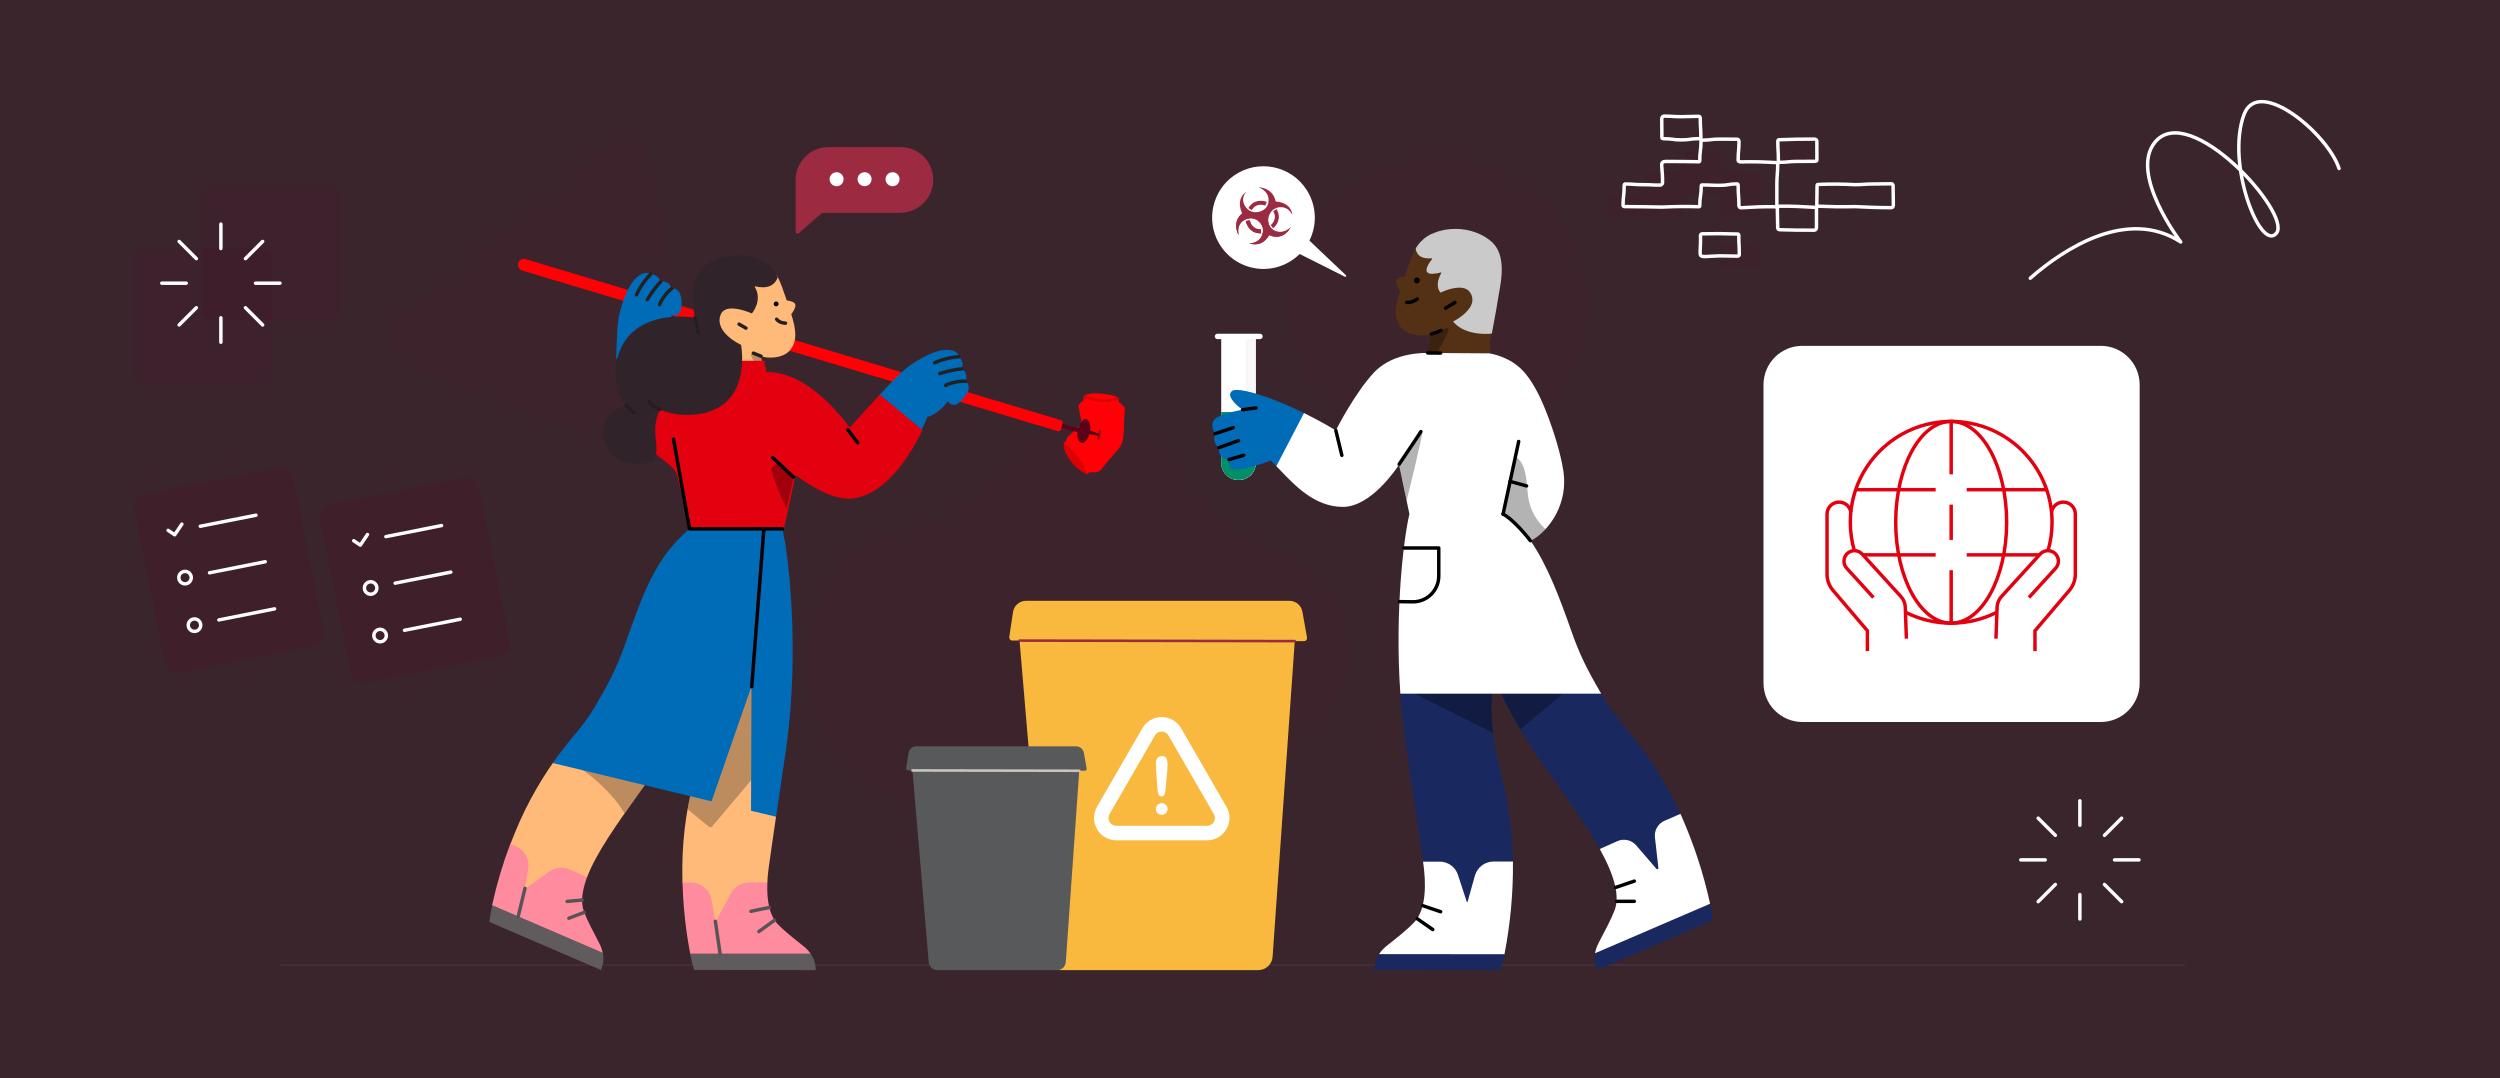 <?xml version="1.0" encoding="UTF-8"?>
<svg xmlns="http://www.w3.org/2000/svg" viewBox="0 0 2891.34 1247.24" height="1247.24" width="2891.34" >
  <rect x="0" y="0" width="2891.34" height="1247.24" fill="#333333" stroke="none"/>
  <defs>
    <style>
      .cls-1 {
        fill: #f9b83e;
      }

      .cls-2 {
        stroke: #000;
      }

      .cls-2, .cls-3, .cls-4, .cls-5, .cls-6, .cls-7, .cls-8, .cls-9, .cls-10, .cls-11, .cls-12 {
        fill: none;
      }

      .cls-2, .cls-3, .cls-4, .cls-6, .cls-7, .cls-10 {
        stroke-width: 4px;
      }

      .cls-2, .cls-3, .cls-5, .cls-6, .cls-7, .cls-9, .cls-10, .cls-11, .cls-12 {
        stroke-linecap: round;
        stroke-linejoin: round;
      }

      .cls-3 {
        stroke: #231f21;
      }

      .cls-13, .cls-14 {
        isolation: isolate;
        opacity: .3;
      }

      .cls-15 {
        fill: #58595b;
      }

      .cls-16 {
        fill: #ff8c9e;
      }

      .cls-17 {
        fill: #19285f;
      }

      .cls-18 {
        fill: #006bb7;
      }

      .cls-4 {
        stroke: #e3000f;
      }

      .cls-4, .cls-8 {
        stroke-miterlimit: 10;
      }

      .cls-19 {
        fill: #543015;
      }

      .cls-5 {
        stroke: #b6040f;
      }

      .cls-5, .cls-9, .cls-11, .cls-12 {
        stroke-width: 3px;
      }

      .cls-6 {
        stroke: #222020;
      }

      .cls-7 {
        stroke: #585355;
      }

      .cls-20 {
        fill: #fff;
      }

      .cls-8 {
        stroke: #f0f0f0;
      }

      .cls-8, .cls-21 {
        opacity: .1;
      }

      .cls-9 {
        stroke: #da0004;
      }

      .cls-22 {
        fill: #9c2b42;
      }

      .cls-23 {
        fill: #ffba79;
      }

      .cls-24 {
        fill: #5c011a;
      }

      .cls-10 {
        stroke: #fff;
      }

      .cls-25 {
        fill: #e3000f;
      }

      .cls-26 {
        fill: #9c2b42;
      }

      .cls-27 {
        opacity: .05;
      }

      .cls-28 {
        fill: #f7f7f7;
      }

      .cls-29 {
        fill: #3a000d;
      }

      .cls-30 {
        fill: #008f66;
      }

      .cls-11 {
        stroke: #9c2b42;
      }

      .cls-31, .cls-32, .cls-33, .cls-34 {
        fill: #4f051f;
      }

      .cls-35 {
        fill: #da0004;
      }

      .cls-36 {
        fill: #605b5d;
      }

      .cls-12 {
        stroke: #c9c4c2;
      }

      .cls-37 {
        fill: #ff0007;
      }

      .cls-14 {
        fill: #222020;
      }

      .cls-32 {
        opacity: .12;
      }

      .cls-33 {
        opacity: .2;
      }

      .cls-34 {
        opacity: .3;
      }

      .cls-38 {
        fill: #30242a;
      }

      .cls-39 {
        fill: #cacaca;
      }
    </style>
  </defs>
  <g id="Layer_10" data-name="Layer 10">
    <g class="cls-27">
      <path class="cls-31" d="M1664.58,528.36c95.21,0,172.42-77.19,172.42-172.4s-77.2-172.42-172.42-172.42-172.4,77.19-172.4,172.42,77.19,172.4,172.4,172.4Z"/>
      <path class="cls-31" d="M699.71,173.41l-234.41,193.11c-4.69,3.85-8.27,8.88-10.38,14.55-2.13,5.69-2.73,11.83-1.72,17.82,1,5.98,3.54,11.6,7.41,16.27,3.87,4.69,8.88,8.27,14.55,10.4l284.46,106.44c5.69,2.13,11.82,2.73,17.82,1.72,5.98-1,11.58-3.56,16.27-7.41,4.68-3.87,8.25-8.88,10.38-14.57,2.13-5.67,2.73-11.82,1.72-17.81l-50.03-299.56c-1-5.99-3.56-11.6-7.43-16.27-3.85-4.69-8.88-8.29-14.55-10.41-5.69-2.11-11.83-2.7-17.81-1.7-5.99,1-11.61,3.56-16.29,7.43h0Z"/>
      <path class="cls-31" d="M935.19,771.82c-2.68,96.41,73.68,146.51,147.35,168.26,73.68,21.76,103.82,71.16,164.94,90.42,61.1,19.28,126.4-14.23,140.65-62.79,14.23-48.56,36.83-77,84.55-97.95,47.73-20.93,83.72-55.26,86.23-108.83,2.53-53.59-16.74-100.46-81.2-122.24-64.46-21.77-82.87-57.76-115.54-104.65-32.66-46.89-164.92-58.6-205.11,4.19-40.17,62.79-82.87,72-117.21,77.02-34.33,5.05-101.31,36.85-104.67,156.57Z"/>
    </g>
  </g>
  <g id="background">
    <rect class="cls-34" width="2892" height="1248"/>
    <path class="cls-20" d="M2084.54,399.97h345.06c24.75,0,44.99,20.09,44.99,44.99v345.06c0,24.75-20.09,44.99-44.99,44.99h-345.06c-24.75,0-44.99-20.09-44.99-44.99v-345.06c0-24.9,20.09-44.99,44.99-44.99Z"/>
    <g>
      <path class="cls-26" d="M1079.29,209.19c-.52,20.67-17.98,36.98-38.79,36.98h-89.76s-26.84,23.37-26.84,23.37c-1.42,1.29-3.73.26-3.73-1.66v-59.72c0-20.93,16.95-38.01,38.01-38.01h83.22c21.45,0,38.66,17.59,37.89,39.04ZM950.86,246.3s.13,0,0,0h0Z"/>
      <path class="cls-20" d="M1024.19,207.26c0-4.47,3.63-8.09,8.09-8.09s8.09,3.62,8.09,8.09-3.62,8.09-8.09,8.09-8.09-3.62-8.09-8.09Z"/>
      <path class="cls-20" d="M991.83,207.26c0-4.47,3.62-8.09,8.09-8.09,4.47,0,8.09,3.62,8.09,8.09s-3.62,8.09-8.09,8.09-8.09-3.62-8.09-8.09Z"/>
      <path class="cls-20" d="M959.47,207.26c0-4.47,3.62-8.09,8.09-8.09s8.09,3.62,8.09,8.09-3.62,8.09-8.09,8.09-8.09-3.62-8.09-8.09Z"/>
    </g>
    <g class="cls-21">
      <path class="cls-31" d="M381.64,212.65h-135.24c-7.24,0-13.14,8.19-13.14,18.36v121.42c0,10.13,5.87,18.37,13.14,18.37h135.26c7.25,0,13.14-8.2,13.14-18.37v-121.42c-.03-10.17-5.92-18.36-13.17-18.36Z"/>
      <path class="cls-34" d="M246.52,229.87c2.18,0,3.96-1.77,3.96-3.96s-1.77-3.96-3.96-3.96-3.96,1.77-3.96,3.96,1.77,3.96,3.96,3.96Z"/>
      <path class="cls-34" d="M258.34,229.87c2.18,0,3.96-1.77,3.96-3.96s-1.77-3.96-3.96-3.96-3.96,1.77-3.96,3.96,1.77,3.96,3.96,3.96Z"/>
      <path class="cls-34" d="M270.16,229.87c2.19,0,3.96-1.77,3.96-3.96s-1.77-3.96-3.96-3.96-3.96,1.77-3.96,3.96,1.77,3.96,3.96,3.96Z"/>
    </g>
    <g class="cls-21">
      <path class="cls-31" d="M301.64,286.65h-135.24c-7.24,0-13.14,8.19-13.14,18.36v121.42c0,10.13,5.87,18.37,13.14,18.37h135.26c7.25,0,13.14-8.2,13.14-18.37v-121.42c-.03-10.17-5.92-18.36-13.17-18.36Z"/>
      <path class="cls-34" d="M166.52,303.87c2.18,0,3.96-1.77,3.96-3.96s-1.77-3.96-3.96-3.96-3.96,1.77-3.96,3.96,1.77,3.96,3.96,3.96Z"/>
      <path class="cls-34" d="M178.34,303.87c2.18,0,3.96-1.77,3.96-3.96s-1.77-3.96-3.96-3.96-3.96,1.77-3.96,3.96,1.77,3.96,3.96,3.96Z"/>
      <path class="cls-34" d="M190.16,303.87c2.19,0,3.96-1.77,3.96-3.96s-1.77-3.96-3.96-3.96-3.96,1.77-3.96,3.96,1.77,3.96,3.96,3.96Z"/>
    </g>
    <line class="cls-8" x1="324" y1="1116" x2="2527" y2="1116"/>
    <path class="cls-20" d="M1409.68,281.17c19.06,33.07,64.5,40.71,93.4,12.65l.09-.04,52.31,26.28c1.01.52,2.04-.83,1.21-1.66l-42.26-40.08-.04-.09c9.05-18.08,8.5-40.21-3.17-58.52-18.13-28.43-56.44-36.16-84.29-16.54-24.84,17.56-32.48,51.54-17.25,78"/>
  </g>
  <g id="Layer_9" data-name="Layer 9">
    <g>
      <path class="cls-32" d="M1989.64,285.24c1.08,29.53-7.8,24.47,22.52,23.64,10.18,0,10.18.36,20.35.36,1.08,0,2.04-.75,2.04-1.83,0-11.07-.57-11.07-.57-22.15,0-1.07-.39-1.6-1.47-1.6-15.21-.49-25.5-.61-40.71-.26-1.06-.02-2.16.77-2.16,1.84Z"/>
      <path class="cls-32" d="M2055.64,163.24c1.08,29.53-7.8,24.47,22.52,23.64,10.18,0,10.18.36,20.35.36,1.08,0,2.04-.75,2.04-1.83,0-11.07-.57-11.07-.57-22.15,0-1.07-.39-1.6-1.47-1.6-15.21-.49-25.5-.61-40.71-.26-1.06-.02-2.16.77-2.16,1.84Z"/>
      <path class="cls-32" d="M2034.8,200.03c-15.19-.82-25.48-1.18-40.71-.8-1.08,0-2.86-.59-2.86-1.65,0-11.08.98-11.08.98-22.17,0-1.08-.9-2.41-1.98-2.41-10.18,0-10.18-.12-20.35-.12s-10.17,1.2-20.35,1.2c-1.07,0-1.27.23-1.27,1.31,0,11.07-1.43,11.07-1.43,22.17,0,1.08-.12,1.51-1.18,1.51-10.17,0-10.17-.28-20.34-.28-30.51.42-20.96-4.68-21.55,24.8,0,1.08-1.6,2.49-2.68,2.49-10.18,0-10.18-.51-20.35-.51s-10.17-.76-20.35-.76c-1.08,0-1,1.6-1,2.68,0,11.08-1.27,11.08-1.27,22.17,0,1.08,1.19,1.28,2.27,1.28,15.92.04,26.72.29,42.64.58,15.92-.7,26.72-.9,42.65-.43,1.08,0,1.16-.35,1.16-1.43,0-11.07,1.7-11.07,1.7-22.17,0-1.08-.05-1.59,1-1.59,10.18,0,10.18.47,20.35.47s10.17-1.7,20.35-1.7c1.08,0,1.04,1.74,1.04,2.82,0,11.08.84,11.08.84,22.17,0,1.08.92,2.65,2,2.65,15.19-.9,25.48-1.43,40.71-1.16,1.08,0,1.18-.41,1.18-1.49q0-12.05-.02-24.09c0-12.05,1.02-12.05,1.02-24.09-.02-1.1-1.14-1.45-2.2-1.45Z"/>
      <path class="cls-10" d="M2101.5,215.16c0,11.08-.31,11.08-.31,22.17,0,1.08.31,1.14,1.37,1.14,15.92.65,26.7.88,42.64.49,15.91.72,26.69,1.27,42.65,1.22,1.08,0,1.88-1.77,1.88-2.85,0-11.07-.29-11.07-.29-22.17,0-1.08-.53-2.62-1.59-2.62-10.66,0-10.66.25-21.33.25s-10.66.78-21.3.78c-15.94-.76-26.7-.88-42.66-.25-1.08.02-1.06.78-1.06,1.84Z"/>
      <path class="cls-10" d="M2053.8,188.03c-15.19-.82-25.48-1.18-40.71-.8-1.08,0-2.86-.59-2.86-1.65,0-11.08.98-11.08.98-22.17,0-1.08-.9-2.41-1.98-2.41-10.18,0-10.18-.12-20.35-.12s-10.17,1.2-20.35,1.2c-1.07,0-1.27.23-1.27,1.31,0,11.07-1.43,11.07-1.43,22.17,0,1.08-.12,1.51-1.18,1.51-10.17,0-10.17-.28-20.34-.28-30.51.42-20.96-4.68-21.55,24.8,0,1.08-1.6,2.49-2.68,2.49-10.18,0-10.18-.51-20.35-.51s-10.17-.76-20.35-.76c-1.08,0-1,1.6-1,2.68,0,11.08-1.27,11.08-1.27,22.17,0,1.08,1.19,1.28,2.27,1.28,15.92.04,26.72.29,42.64.58,15.92-.7,26.72-.9,42.65-.43,1.08,0,1.16-.35,1.16-1.43,0-11.07,1.7-11.07,1.7-22.17,0-1.08-.05-1.59,1-1.59,10.18,0,10.18.47,20.35.47s10.17-1.7,20.35-1.7c1.08,0,1.04,1.74,1.04,2.82,0,11.08.84,11.08.84,22.17,0,1.08.92,2.65,2,2.65,15.19-.9,25.48-1.43,40.71-1.16,1.08,0,1.18-.41,1.18-1.49q0-12.05-.02-24.09c0-12.05,1.02-12.05,1.02-24.09-.02-1.1-1.14-1.45-2.2-1.45Z"/>
      <path class="cls-10" d="M1921.87,137.07c0,11.07.17,11.07.17,22.17,0,1.08,1.12,1.19,2.18,1.19,10.17,0,10.17,1.36,20.35,1.36s10.17-1.44,20.34-1.44c1.08,0,2.2-.03,2.2-1.11,0-11.08-.67-11.08-.67-22.17,0-1.08-.47-2.55-1.55-2.55-10.17,0-10.17.43-20.34.43s-10.18-.65-20.35-.65c-1.04,0-2.33,1.71-2.33,2.77Z"/>
      <path class="cls-10" d="M1966.64,272.24c1.08,29.53-7.8,24.47,22.52,23.64,10.18,0,10.18.36,20.35.36,1.08,0,2.04-.75,2.04-1.83,0-11.07-.57-11.07-.57-22.15,0-1.07-.39-1.6-1.47-1.6-15.21-.49-25.5-.61-40.71-.26-1.06-.02-2.16.77-2.16,1.84Z"/>
      <path class="cls-10" d="M2057.97,265.66c15.21.47,25.5.72,40.71.55,1.08,0,2.14-1.77,2.14-2.85v-22.17c0-1.07-1.06-1.39-2.14-1.39-15.17-.9-25.48-1.49-40.71-1.33-1.08,0-2.43,1.65-2.43,2.72,0,11.08.43,11.08.43,22.17,0,1.08.94,2.3,2,2.3Z"/>
      <path class="cls-10" d="M2098.68,160.86c-15.19-.09-25.48.24-40.71.75-1.08,0-1.87.43-1.87,1.49,0,11.07.65,11.07.65,22.17,0,1.08.14,2.47,1.2,2.47,10.17,0,10.17-1.06,20.34-1.06s10.18-.1,20.35-.1c1.08,0,2.67-.23,2.67-1.29,0-11.08-.04-11.08-.04-22.17.04-1.08-1.51-2.26-2.59-2.26Z"/>
    </g>
  </g>
  <g id="text">
    <path class="cls-20" d="M1412.37,389.08h39.95v146.53c0,10.74-8.64,19.39-19.37,19.39h-1.2c-10.72,0-19.37-8.65-19.37-19.39v-146.53Z"/>
    <path class="cls-28" d="M1452.31,389.08h-11.62v146.53c0,8.95-5.96,16.4-14.16,18.64,1.63.44,3.42.75,5.21.75h1.2c10.74,0,19.37-8.65,19.37-19.39v-146.53Z"/>
    <path class="cls-30" d="M1412.37,476.58h39.95v59.02c0,10.74-8.64,19.39-19.38,19.39h-1.2c-10.72,0-19.37-8.65-19.37-19.39v-59.02Z"/>
    <path class="cls-20" d="M1408.04,392.19h49.19c1.72,0,3.11-1.4,3.11-3.11s-1.39-3.11-3.11-3.11h-49.19c-1.72,0-3.11,1.39-3.11,3.11s1.4,3.11,3.11,3.11"/>
  </g>
  <g id="commun_illustration_for_session" data-name="commun illustration for session">
    <g>
      <path class="cls-19" d="M1651,408.49l4.42-22.22c-3.77,1.15-7.66,1.83-11.54,1.72-10.63,0-19.65-3.66-23.99-9.72-7.21-9.82-7.43-21.24-.68-42.15-.7-.92-5.84-7.43-4.8-11.65.56-2.41,4.11-4.12,10.4-5.03l.57-2.05c3.99-11.88,7.31-22.28,12-30.17,4.91-8.22,14.85-2.28,25.02-6.17,7.77-3.08,11.09-3.08,19.43-3.08,15.99,0,17.14-.57,27.76,8.79,16.8,15.2,14.28,33.02,11.31,48.55l1.37,5.48c-1.37,8.11,6.28,28,2.97,44.91-.57,3.08-1.6,6.39-2.17,9.14l-.05,14.65-72-1Z"/>
      <path class="cls-13" d="M1655.42,386.27l-4.4,21.79,10.52.34s20.62-33.79,11.48-29.22c-5.71,2.86-11.53,5.26-17.59,7.08Z"/>
      <path class="cls-39" d="M1717.8,386.16c-9.26,0-26.51-1.83-36.9-13.83l-.46-.45.46-.23c.79-.34,18.51-9.48,21.6-21.6,1.03-4.23.11-8.57-2.41-12-2.52-3.54-6.62-5.37-12.34-5.37-9.94,0-21.25,5.48-21.36,5.61l-.23.22-.23-.22c-6.39-7.43-1.48-18.17,1.04-22.63.22-.34-.12-.68-.46-.56-3.2.92-6.51,1.37-10.05,1.6-3.43,0-5.48-.92-6.29-2.63-1.25-2.75.7-7.55,6.06-14.4.34-.34,0-1.03-.45-.92-1.15.11-2.28.11-3.54.11-5.14,0-9.03-1.37-11.54-3.99-1.94-1.94-3.2-4.69-3.31-7.43v-.23c4.91-8.34,12.45-14.73,21.36-17.93,7.66-3.09,15.88-4.57,24.56-4.57,15.88,0,31.2,5.48,41.93,14.96,16.8,15.2,11.31,44.11,8.34,59.64l-.11.79c-1.26,8.23-4.69,28.11-7.89,44.56l-.23,1.04-.34.11c-2.16.34-4.45.34-7.19.34Z"/>
      <path class="cls-18" d="M1430.22,542.93c-3.54,0-6.06-1.03-7.55-2.97-2.28-3.09-1.59-7.43-1.25-8.46-4.69-.45-8-1.94-9.94-4.68-1.72-2.75-2.28-5.95-1.49-9.15-8.45-5.48-5.02-14.85-4.57-16.1-.79-1.04-6.51-9.72-1.03-16.23,5.36-6.4,28.68-10.74,32.67-11.42-2.52-1.83-14.05-10.4-14.4-17.14-.11-1.83.81-3.54,2.17-4.57,1.03-.81,2.86-1.26,5.48-1.26,10.86,0,34.97,7.43,59.88,18.4,5.71,2.5,11.65,5.25,17.93,8.34l.68,1.48-24.1,59.64-8.57.34c-2.74-2.86-4.68-4.8-6.62-6.51-1.94.79-23.54,9.14-37.6,10.28-.57-.12-1.14,0-1.71,0Z"/>
      <path class="cls-2" d="M1626.97,349.71c4.57.68,9.59-1.94,12.11-3.88"/>
      <path d="M1638.73,327.77c1.9,0,3.43-1.53,3.43-3.43s-1.53-3.42-3.43-3.42-3.43,1.52-3.43,3.42,1.54,3.43,3.43,3.43Z"/>
      <path class="cls-2" d="M1671.87,356.34l10.85-6.52"/>
      <path class="cls-2" d="M1655.42,386.27c2.97-.92,8.34-2.52,11.08-4.11"/>
      <path class="cls-2" d="M1405.42,501.57l20.79-6.97"/>
      <path class="cls-2" d="M1409.99,517.67l22.4-8.11"/>
      <path class="cls-2" d="M1421.42,531.49l17.02-4.91"/>
      <path class="cls-2" d="M1437.07,473.91l15.43-2.17"/>
      <path class="cls-17" d="M1851.26,982.13l-1.04-.23c-13.6-24.45-32.21-50.5-50.26-75.87-12.23-17.25-23.77-33.48-33.14-48.33-11.31-17.93-21.6-36.56-30.96-55.64v-.12l1.94-3.65,106.49-2.28,7.54,6.28c1.26,2.17,2.06,3.77,3.43,5.95,7.77,13.02,16.69,23.99,25.48,34.51,4.69,5.59,9.14,10.97,13.14,16.45,8.91,12,16.22,22.05,23.07,33.02,9.83,15.88,18.74,32.11,26.51,49.02l-.11.34-14.4,88.09-77.69-47.53Z"/>
      <path class="cls-13" d="M1737.8,798.29l-1.94,3.65v.12c7.08,14.28,14.51,28.34,22.28,41.47l55.19-46.16-75.52.92Z"/>
      <path class="cls-20" d="M1844.74,1102.45c.7-4.12,2.06-8,4.01-11.65.79-1.49,1.71-3.2,2.63-5.14,4.69-8.81,11.76-22.17,15.88-32.69,6.17-15.88.68-39.08-17.03-71.07l20.46-9.14c7.54-3.31,16.33-1.26,21.71,5.02l23.31,27.08c.81.92,2.41.23,2.28-1.03l-3.99-35.3c-.92-8.23,3.54-16.11,11.2-19.31l18.27-8s1.04,2.05,1.15,2.52c14.4,32.56,25.59,66.73,33.14,101.46l-.46.68-1.26,4.12-130.59,57.25-.7-4.8Z"/>
      <path class="cls-17" d="M1645.82,996.52c-3.99-28.45-9.14-62.38-13.14-89.12-3.31-22.39-6.28-43.19-7.88-54.5-2.28-16.33-4.01-33.13-5.25-50.62l.68-2.97,106.71-3.42v.22c-2.28,11.43-2.28,29.14-1.25,40.8,1.94,22.39,6.39,41.47,10.74,59.99l.45,2.05c3.43,14.51,6.17,26.74,8.11,39.42,2.98,19.31,4.46,38.62,4.8,58.04l-.22.23-51.42,79.75-52.33-79.87Z"/>
      <path class="cls-13" d="M1726.83,847.88c-.45-3.54-.79-7.08-1.14-10.75-1.04-11.65-1.04-29.36,1.25-40.79v-.23l-98.49,2.41,98.38,49.36Z"/>
      <path class="cls-20" d="M1594.97,1103.48c2.41-3.77,5.37-6.85,8.81-9.6,1.48-1.26,3.31-2.74,5.48-4.34,8-6.4,19.08-15.09,26.51-23.09,14.28-15.31,13.48-46.05,10.16-69.23l-.11-.7h19.31c9.6,0,18.05,6.18,21.02,15.21l10.17,31.07c.11.57.9.45,1.03,0l8.45-30.17c2.74-9.59,11.42-16.11,21.36-16.22h22.62v.23c.34,35.88-2.97,71.75-9.82,106.94l-.68.68-3.32,2.75c-.11.11-.22.11-.34.11l-138.93,1.15c-.23,0-.46-.12-.57-.46l-1.15-4.34Z"/>
      <path class="cls-2" d="M1645.59,1047.48l20.57,6.97"/>
      <path class="cls-2" d="M1639.08,1062.57l17.94,12.46"/>
      <path class="cls-2" d="M1868.62,1026.35l21.49-7.32"/>
      <path class="cls-2" d="M1869.88,1042.46h20.23"/>
      <path class="cls-17" d="M1589.72,1121.98v-.22c-.11-6.52,1.71-12.91,5.25-18.29l145,.11c-1.6,7.55-3.2,14.4-4.46,18.17l-145.8.22Z"/>
      <path class="cls-20" d="M1722.37,408.67c2.52.34,24.45,4.11,39.42,20.68,4.24,4.46,15.08,17.93,25.71,45.01,10.05,25.37,17.6,50.96,20.57,70.27,5.72,36.56-14.74,68.33-37.82,80.9,19.53,28.45,33.59,65.92,47.42,105.23,8.8,25.02,17.02,42.15,33.93,71.07l.22.45h-232.28v-.34c-6.74-96.66,4.45-182.92,10.51-207.37l-12-57.13c-3.31,5.02-32.56,48.79-65.01,48.79s-55.54-24.8-72.79-42.85c-1.37-1.37-2.63-2.86-3.99-4.12l-.12-.11,31.99-61.47.23.11c19.08,9.48,34.62,18.74,36.56,20,1.72-3.43,22.74-44.34,44.45-67.3,13.48-14.17,35.08-22.16,60.78-22.28h1.04"/>
      <path class="cls-2" d="M1623.65,633.76h40.33v32.45c0,16.45-13.36,29.82-29.82,29.82l-15.66-.23"/>
      <path class="cls-2" d="M1738.37,594.57l18.05-83.98"/>
      <path class="cls-2" d="M1746.48,556.75l19.08,5.25"/>
      <path class="cls-2" d="M1618.17,536.87c17.14-25.14,25.14-37.71,25.14-37.71"/>
      <path class="cls-13" d="M1618.05,537.44l14.17-21.49c1.14-1.94,2.05-3.42,4.23-3.42,1.71,0,7.29-14.79,8.55-13.53,1.25,1.25-17.81,78.77-18.03,79.23l-.23.57-8.68-41.36Z"/>
      <path class="cls-2" d="M1769.91,625.3c-10.06-13.02-23.32-26.62-31.54-30.73"/>
      <path class="cls-13" d="M1738.37,594.57l14.17-65.93c11.42,4.8,13.02,25.37,14.17,40.22,1.14,14.85,6.28,29.6,20.56,42.96l.12.12-.12.11c-5.02,5.37-10.51,9.94-17.02,13.48,0,0-17.71-21.02-31.88-30.96Z"/>
      <path class="cls-17" d="M1847.14,1121.87c-2.75-6.06-3.65-12.8-2.41-19.42l133.01-57.25c1.37,6.4,2.39,12.69,3.08,19.08v.12l-133.68,57.47Z"/>
      <path class="cls-2" d="M1651.19,408.21l14.96.12"/>
      <path class="cls-2" d="M1544.93,497.79l6.97,28.79"/>
    </g>
    <path class="cls-10" d="M2348.08,321.77c39.5-34.8,112.7-81.8,174-41.9,0,0-60.3-78.8-29.6-115.6,40.1-48.2,158.1,82.8,140.4,105.3-18.2,23-58.9-79.9-37.6-137.1,16.8-45,97,22.5,109.9,62.4"/>
    <g>
      <path class="cls-10" d="M255.46,259.17v28.25"/>
      <path class="cls-10" d="M255.46,367.58v28.25"/>
      <path class="cls-10" d="M323.79,327.5h-28.25"/>
      <path class="cls-10" d="M215.38,327.5h-28.25"/>
      <path class="cls-10" d="M207.2,279.24l19.89,19.89"/>
      <path class="cls-10" d="M283.88,355.92l19.89,19.89"/>
      <path class="cls-10" d="M303.77,279.24l-19.89,19.89"/>
      <path class="cls-10" d="M227.08,355.92l-19.89,19.89"/>
    </g>
    <g>
      <path class="cls-10" d="M2405.46,926.17v28.25"/>
      <path class="cls-10" d="M2405.46,1034.58v28.25"/>
      <path class="cls-10" d="M2473.79,994.5h-28.25"/>
      <path class="cls-10" d="M2365.38,994.5h-28.25"/>
      <path class="cls-10" d="M2357.2,946.24l19.89,19.89"/>
      <path class="cls-10" d="M2433.88,1022.92l19.89,19.89"/>
      <path class="cls-10" d="M2453.77,946.24l-19.89,19.89"/>
      <path class="cls-10" d="M2377.08,1022.92l-19.89,19.89"/>
    </g>
    <g>
      <path class="cls-4" d="M2144.64,636.87c-3.05-10.42-4.69-21.44-4.69-32.84,0-64.43,52.23-116.66,116.66-116.66s116.66,52.23,116.66,116.66c0,11.4-1.64,22.42-4.68,32.84"/>
      <path class="cls-4" d="M2309.51,708.04c-15.88,8.09-33.85,12.65-52.9,12.65s-37.02-4.56-52.9-12.65"/>
      <line class="cls-4" x1="2256.61" y1="659.45" x2="2256.61" y2="720.69"/>
      <line class="cls-4" x1="2367.05" y1="566.34" x2="2274.56" y2="566.34"/>
      <line class="cls-4" x1="2238.67" y1="566.34" x2="2146.18" y2="566.34"/>
      <line class="cls-4" x1="2238.67" y1="641.72" x2="2154.52" y2="641.72"/>
      <line class="cls-4" x1="2358.71" y1="641.72" x2="2274.56" y2="641.72"/>
      <ellipse class="cls-4" cx="2256.61" cy="604.03" rx="64.16" ry="116.66"/>
      <line class="cls-4" x1="2256.61" y1="583.62" x2="2256.61" y2="624.45"/>
      <line class="cls-4" x1="2256.61" y1="487.38" x2="2256.61" y2="548.62"/>
    </g>
    <g>
      <path class="cls-4" d="M2159.7,753v-23.5l-39.82-46.79c-4.42-5.19-6.84-11.78-6.84-18.6v-69.54c0-7.65,6.2-13.86,13.86-13.86h0c6.85,0,12.53,4.96,13.66,11.49"/>
      <path class="cls-4" d="M2166.69,691.06l-30.92-33.91c-4.36-4.79-4.19-12.16.39-16.74h0c4.89-4.89,12.87-4.7,17.53.4l44.8,49.13c3.12,3.43,4.91,7.86,5.04,12.5l1.29,36.2"/>
    </g>
    <g>
      <path class="cls-4" d="M2353.53,753v-23.5s39.82-46.79,39.82-46.79c4.42-5.19,6.84-11.78,6.84-18.6v-69.54c0-7.65-6.2-13.86-13.86-13.86h0c-6.85,0-12.53,4.96-13.66,11.49"/>
      <path class="cls-4" d="M2346.54,691.06l30.92-33.91c4.36-4.79,4.19-12.16-.39-16.74h0c-4.89-4.89-12.87-4.7-17.53.4l-44.8,49.13c-3.12,3.43-4.91,7.86-5.04,12.5l-1.29,36.2"/>
    </g>
  </g>
  <g id="Layer_6" data-name="Layer 6">
    <g>
      <path class="cls-33" d="M166.77,571.36l155.21-30.85c7.96-1.58,15.77,3.63,17.35,11.6l35.37,177.93c1.58,7.96-3.63,15.77-11.6,17.35l-155.21,30.85c-7.96,1.58-15.77-3.63-17.35-11.6l-35.37-177.93c-1.6-8.03,3.63-15.77,11.6-17.35Z"/>
      <path class="cls-10" d="M194.42,613.38l7.64,5.11,8.28-12.3"/>
      <path class="cls-10" d="M219.18,673.05c2.76-2.86,2.69-7.42-.17-10.18-2.86-2.77-7.42-2.69-10.18.17-2.77,2.86-2.69,7.42.16,10.18,2.86,2.76,7.43,2.69,10.19-.17Z"/>
      <path class="cls-10" d="M230.1,728.04c2.76-2.86,2.69-7.42-.17-10.18-2.85-2.77-7.42-2.69-10.18.17-2.77,2.85-2.69,7.42.17,10.18,2.86,2.76,7.42,2.69,10.18-.17Z"/>
      <path class="cls-10" d="M231.63,608.64l64.41-12.8"/>
      <path class="cls-10" d="M242.33,662.46l64.41-12.8"/>
      <path class="cls-10" d="M253.16,716.96l64.41-12.8"/>
    </g>
    <g>
      <path class="cls-33" d="M381.44,583.34l155.21-30.85c7.96-1.58,15.77,3.63,17.35,11.6l35.37,177.93c1.58,7.96-3.63,15.77-11.6,17.35l-155.21,30.85c-7.96,1.58-15.77-3.63-17.35-11.6l-35.37-177.93c-1.6-8.03,3.63-15.77,11.6-17.35Z"/>
      <path class="cls-10" d="M409.09,625.37l7.64,5.11,8.28-12.3"/>
      <path class="cls-10" d="M433.85,685.04c2.76-2.86,2.69-7.42-.17-10.18-2.86-2.77-7.42-2.69-10.18.17-2.77,2.86-2.69,7.42.16,10.18,2.86,2.76,7.43,2.69,10.19-.17Z"/>
      <path class="cls-10" d="M444.77,740.03c2.76-2.86,2.69-7.42-.17-10.18-2.85-2.77-7.42-2.69-10.18.17-2.77,2.85-2.69,7.42.17,10.18,2.86,2.76,7.42,2.69,10.18-.17Z"/>
      <path class="cls-10" d="M446.3,620.63l64.41-12.8"/>
      <path class="cls-10" d="M457,674.45l64.41-12.8"/>
      <path class="cls-10" d="M467.83,728.95l64.41-12.8"/>
    </g>
  </g>
  <g id="Layer_8" data-name="Layer 8">
    <g>
      <path class="cls-37" d="M1283.08,531.13c-2.88,3.56-5.48,6.78-6.85,8.66-3.59,4.95-5.82,6.02-8.39,6.34-1.59.18-5.46.01-8.13.14-.92.02-1.85.16-2.75.44,0,0-24.64-33.61-24.65-34.34,0-.23.42-1.36.69-2.29.55-2,1.28-4.48,1.91-5,.93-.78,15.84-14.11,16.02-15.6.19-1.48-3.57-18.59-3.68-19.25-.36-2.28,3.42-5.3,5.86-7.1,1.31-.97,2.01-1.57,2.01-1.57,0,0,32.68-1.51,34.92.11.79.57,1.83,1.52,3.51,2.88,3.11,2.48,7.2,5.83,7.29,7.31.11,1.42-.3,8.36-.76,14.66-.28,3.8-.57,7.34-.77,9.29-.52,5.2-.95,14.98-4.07,19.78-1.91,2.96-7.43,9.71-12.18,15.56Z"/>
      <path class="cls-37" d="M1293.57,464.53s-15.41,10.81-40.44-1.42c.1-2.11-.27-4.36.42-4.78.66-.42,3.64-4.75,20.63-3.06,16.97,1.69,19.54,5.37,19.54,5.37l-.15,3.89Z"/>
      <path class="cls-37" d="M1233.01,510.06s-2.45,1.48-2.69,2.93c-.23,1.44.42,10.6,9.3,21.09,8.86,10.5,17.64,14.44,17.64,14.44l2.46-2.27s1.43-9.78-9.62-22.15c-11.05-12.32-17.09-14.04-17.09-14.04Z"/>
      <path class="cls-35" d="M1248.49,530.79c-8.67-11.84-14.56-16.02-18.01-17.45-.03,0-.04-.01-.07,0-.02,0-.04,0-.08.02-.02,0-.03.02-.05.04s-.02.05-.03.06c-1.18,9.5,11.19,28.37,26.11,34.65,0,0,.05.02.07.02.02-.01.04-.02.07-.03.01-.02.05-.04.06-.06,0-.02.01-.04.02-.06.08-3.17-1.67-8.41-8.09-17.18Z"/>
      <path class="cls-37" d="M1283.08,531.13c-4.13-5.74,3.85-21.61,4.5-22.81.74-1.37.23-4.45,4.49-15.14,2.68-6.71,5.97-7.22,8.03-6.69-.57,16.99-.58,24.53-5.02,30.65-2.27,3.13-9.93,11.68-11.99,13.98Z"/>
      <path class="cls-9" d="M1254.9,459.15s20.67,8.06,37.03,1.94"/>
      <path class="cls-5" d="M1271.91,498.55l-1.46,9.49"/>
      <path class="cls-29" d="M1257.69,496.84s.05-.05.08-.06c.03,0,.06,0,.1.01l13.42,5.07s.06.04.08.07c.01.02.01.07.02.1l-.31,2s-.01.04-.02.05c-.01.02-.03.04-.05.05,0,0-.03.02-.05.03-.02,0-.04,0-.06,0l-15.83-3.35s-.04-.01-.07-.03c-.01-.02-.03-.04-.04-.06,0-.02,0-.05-.01-.07.01-.02.03-.06.04-.08l2.71-3.73Z"/>
      <path class="cls-24" d="M1225.55,489.75s.03-.06.06-.08c.05-.03.08-.03.13-.01l21.56,5.34s.07,0,.1-.02c.02-.01.06-.04.07-.08.44-1.2,3.9-10.38,7.8-10.4,4.17-.02,7.06,7.66,5.29,15.55-1.79,7.91-6.6,13.04-9.45,12.25-6.32-1.72-5.21-11.09-5.03-12.32,0-.03-.01-.08-.03-.11-.02-.03-.05-.05-.09-.06l-21.48-5.98s-.05-.02-.07-.03c0,0-.03-.02-.03-.04,0,0-.02-.03-.03-.05.01-.04,0-.06,0-.07l1.17-3.88Z"/>
      <path class="cls-37" d="M599.36,304.24c-.28.88-.38,1.8-.3,2.71.08.92.36,1.8.79,2.62.42.8,1.01,1.53,1.72,2.1.71.59,1.53,1.02,2.41,1.28l619.42,185.69c.37.11.78.15,1.17.1.39-.04.77-.16,1.12-.36.35-.2.65-.44.91-.77.24-.31.43-.67.52-1.05l1.81-7.03c.2-.73.09-1.53-.29-2.19-.37-.66-.99-1.16-1.72-1.38l-618.96-186.26c-1.75-.53-3.62-.35-5.23.5-1.61.86-2.82,2.29-3.37,4.03Z"/>
    </g>
    <g>
      <path class="cls-1" d="M1179.14,740.87l31.05,365.95c.35,4.14,2.24,7.98,5.3,10.8,3.05,2.8,7.06,4.36,11.2,4.36h228.57c4.19,0,8.23-1.59,11.3-4.45,3.08-2.86,4.95-6.77,5.25-10.96l25.64-364.94s.01-.08.03-.1c.03-.03.06-.05.1-.05h10.53c.53,0,1.03-.11,1.52-.34.47-.21.88-.54,1.21-.94.34-.41.58-.86.72-1.37.12-.51.15-1.04.06-1.54l-5.37-29.91c-.63-3.52-2.48-6.69-5.22-9-2.74-2.28-6.2-3.54-9.77-3.54h-304.6c-3.65,0-7.18,1.31-9.95,3.7-2.77,2.39-4.59,5.68-5.13,9.27l-4.31,28.93c-.08.51-.05,1.03.1,1.52.14.5.4.96.72,1.33.34.4.75.7,1.22.92.46.21.97.33,1.47.33h8.34v.02Z"/>
      <path class="cls-11" d="M1179.14,740.87l318.33.61"/>
      <path class="cls-20" d="M1396.05,971.85h-104.95c-4.55,0-9-1.19-12.92-3.46-3.93-2.27-7.18-5.53-9.45-9.45-2.27-3.92-3.48-8.39-3.48-12.92s1.2-8.98,3.47-12.92l52.49-90.89c2.27-3.92,5.53-7.19,9.45-9.45,3.92-2.27,8.4-3.47,12.92-3.47s9,1.2,12.93,3.47c3.92,2.26,7.19,5.53,9.45,9.45l52.49,90.89c2.3,3.92,3.52,8.38,3.52,12.92s-1.22,9-3.52,12.9c-2.26,3.96-5.51,7.24-9.45,9.51-3.93,2.26-8.4,3.44-12.95,3.43ZM1343.57,846.07c-1.59-.01-3.17.4-4.55,1.19-1.37.8-2.52,1.96-3.29,3.34l-52.49,90.9c-.81,1.37-1.23,2.93-1.23,4.52s.42,3.15,1.23,4.51c.78,1.39,1.91,2.56,3.29,3.35,1.39.79,2.94,1.21,4.53,1.2h104.96c1.58,0,3.15-.43,4.52-1.22,1.37-.8,2.51-1.93,3.3-3.31.79-1.37,1.21-2.94,1.21-4.52s-.41-3.14-1.21-4.52l-52.49-90.9c-.77-1.38-1.9-2.53-3.28-3.34-1.37-.79-2.94-1.21-4.53-1.19h.01Z"/>
      <path class="cls-20" d="M1338.61,912.78l-1.42-21.45c-.27-4.19-.41-7.19-.41-9.01-.12-2.11.58-4.21,1.94-5.8.67-.7,1.46-1.24,2.34-1.59.88-.36,1.84-.53,2.79-.5,2.58,0,4.29.89,5.16,2.67.99,2.44,1.42,5.05,1.3,7.68,0,2.02-.11,4.03-.31,6.02l-1.93,22.09c-.09,2.07-.53,4.12-1.35,6.04-.28.66-.77,1.21-1.38,1.58-.61.38-1.31.57-2.02.52-.7.06-1.4-.11-2-.47-.61-.36-1.09-.92-1.37-1.56-.77-1.99-1.21-4.07-1.35-6.21Z"/>
      <path class="cls-20" d="M1343.59,942.28c-1.75.01-3.45-.61-4.76-1.78-.69-.62-1.23-1.39-1.58-2.25-.35-.85-.52-1.78-.46-2.7,0-.88.17-1.75.51-2.57.33-.83.84-1.55,1.47-2.18.61-.61,1.36-1.11,2.17-1.45.83-.32,1.7-.49,2.58-.49.89-.01,1.78.16,2.6.49.83.34,1.58.85,2.22,1.48.64.6,1.15,1.32,1.5,2.14.34.81.5,1.7.49,2.58.06.92-.11,1.84-.44,2.69-.35.86-.89,1.62-1.57,2.24-1.29,1.16-2.97,1.81-4.71,1.8Z"/>
    </g>
    <g>
      <path class="cls-15" d="M1055.3,891.03l18.81,221.76c.21,2.51,1.36,4.84,3.21,6.54,1.85,1.7,4.28,2.64,6.79,2.64h138.51c2.54,0,4.99-.97,6.84-2.7,1.86-1.73,3-4.1,3.18-6.64l15.54-221.15s0-.05.02-.06c.02-.02.03-.03.06-.03h6.38c.32,0,.62-.07.92-.21.29-.13.53-.33.73-.57.21-.25.35-.52.44-.83.08-.31.09-.63.03-.93l-3.25-18.12c-.38-2.13-1.5-4.06-3.17-5.45-1.66-1.38-3.75-2.14-5.92-2.14h-184.58c-2.21,0-4.35.79-6.03,2.24-1.68,1.45-2.78,3.44-3.11,5.62l-2.61,17.53c-.05.31-.03.62.06.92.08.3.24.58.44.81.21.24.45.42.74.55.28.13.59.2.89.2h5.06Z"/>
      <path class="cls-12" d="M1055.3,891.03l192.9.37"/>
    </g>
    <g>
      <path class="cls-22" d="M1436.61,247.02h.01v-.02h0v-.02c-7.38-16.75,2.88-24.03,4.65-25.12,0,0,.01-.01.02,0,.01,0,.02,0,.02.01t.01.02s0,.02-.01.02c-1.09,1.2-6.18,7.39-2.08,15.18,4.57,8.69,12.19,9.15,17.22,7.78,5.03-1.38,11.58-5.34,10.67-15.09-.84-8.83-9.79-12.54-11.46-13.16t-.01-.01h-.01s-.01-.01-.01-.02h0s.01-.02.02-.03h.02c18.03,1.37,19.67,16.44,19.67,16.44,17.92,1.42,19.12,13.58,19.2,15.21v.02l-.02.02s-.02,0-.03-.01c0,0-.01,0-.01-.01-5.98-11.71-19.14-10.32-24.61-3.04-1.27,1.71-2.18,3.66-2.69,5.74-.5,2.07-.58,4.22-.23,6.33.37,2.4,1.41,4.64,3.01,6.47s3.67,3.17,6,3.87c8.94,2.84,15.24-3.23,16.53-4.61,0,0,.01-.01.02-.01,0,0,.02,0,.02.01.01,0,.01.01.02.02,0,0,0,.01-.01.02-9.35,16.5-23.85,9.26-24.64,8.85h-.01s-.01-.01-.01,0h-.02c-8.23,14.45-20.94,10.3-22.66,9.66-.01,0-.01-.01-.02-.02v-.02s.01-.02.01-.02c.01-.01.02-.01.02-.01,3.81-.06,13.41-1.58,15.34-12.8.97-5.57-1.65-10.46-5.78-13.35-2.44-1.71-5.33-2.67-8.31-2.76-2.53-.07-5.03.55-7.25,1.79-9.1,5.02-7.3,14.9-6.81,16.98v.02s-.02.01-.02.02h-.03l-.02-.02c-7.51-15.77,3.65-23.87,4.27-24.31Z"/>
      <path class="cls-22" d="M1443.78,240.71s-.01-.02-.01-.02v-.02h0c6.04-10.26,16.52-9.14,21.26-7.11t.03.02v.03l-1.79,4.13s-.01.02-.02.02h-.02c-.77-.31-10.13-3.91-15.52,5.21,0,.01-.01.01-.02.01-.01.01-.02.01-.03,0l-3.87-2.27Z"/>
      <path class="cls-22" d="M1469.65,260.43v-.02s0-.02.01-.03c.63-.51,8.29-7,2.87-16.1-.01-.01-.01-.02-.01-.03.01-.01.01-.02.02-.02l3.86-2.31s.01-.01.01-.01h.02s.02.01.02.02c6.08,10.21.08,18.88-3.98,22.06h-.01s-.01.01-.01.01h-.02s-.01-.01-.01-.01l-2.77-3.55Z"/>
      <path class="cls-22" d="M1440.94,255.61h0v-.03s.01,0,.01-.01h.01l4.44-.69h.03s.01.02.02.02c.14.8,1.94,10.35,12.19,10.35h.49s.01,0,.01,0t.01.01s.01.01.01.01h0s.15,4.5.15,4.5v.02h-.01s-.01.02-.03.02c-.21.01-.42.01-.63.01-11.41,0-15.91-9.21-16.7-14.21Z"/>
      <path class="cls-22" d="M1440.89,255.58h0s.01-.02.01-.03h.01s.01-.01.01-.01l4.53-.7h.02s.01.02.01.03c.18,1.05,2.02,10.35,12.17,10.35.17,0,.35,0,.52-.01h0s.02.01.03.01h0s.01.02.01.03l.14,4.57s0,.02-.01.02c0,.01-.01.01-.02.01-.23.01-.45.01-.68.01-11.48,0-15.98-9.34-16.76-14.28Z"/>
      <path class="cls-22" d="M1445.19,281.56h-.01s-.02-.02-.03-.03-.01-.03-.01-.06c.01-.01.01-.03.03-.05.01-.01.03-.01.05-.01,3.09-.05,13.29-1.1,15.31-12.78.89-5.18-1.27-10.15-5.77-13.31-.01,0-.01-.01-.01-.02-.01,0-.01-.01-.01-.02t.02-.02h.03c3.99.98,8.06,1.63,12.15,1.94.01,0,.02,0,.03.01,0,0,0,.01.01.02.36,2.4,1.4,4.62,3,6.46,1.59,1.82,3.66,3.15,5.98,3.84,1.52.49,3.1.75,4.69.75,6.32,0,10.63-4.08,11.79-5.34h0s.01-.02.02-.02.02-.01.03-.01c.02.01.03.01.05.02.02.01.02.02.03.05,0,.02,0,.03-.01.06-2.79,4.92-7.88,10.8-16.29,10.8-2.89-.01-5.74-.67-8.36-1.92h-.03s-.02.01-.02.02c-5.04,8.82-11.77,10.66-16.52,10.66-2.1.01-4.18-.34-6.16-1.04Z"/>
      <path class="cls-22" d="M1446.27,252.54c-2.91,0-14.16,2.02-14.16,14.45,0,1.46.16,2.91.49,4.32,0,.03,0,.06-.01.09-.01.02-.03.06-.05.07-.02.02-.05.05-.08.06-.02.01-.06.01-.09.01-.29,0-2.86-5.19-2.86-10.56,0-9.31,7.07-13.9,7.11-13.97,1.4.69,3.93,3.04,9.85,5.54h-.2Z"/>
    </g>
    <g>
      <path class="cls-18" d="M776.77,412.29c-2.8-10.64-5.43-17.44-5.78-18.52.81-1.17,7.86-11.32,5.64-29.6,1.18.48,5.07,1.62,7.99-.95,2.06-1.81,3.24-4.97,3.53-9.65.73-11.12-2.19-16.02-4.82-18.13-1.84-1.58-4.14-2.13-6.45-1.63-1.29-3.73-3.32-6.21-6.08-7.43-2.04-.95-4.47-1.1-6.78-.44-2.29-8.34-9.97-8.59-11.76-8.53.87-2.13-21.49-11.09-35.49,44.12-3.29,12.98-3.26,30.57-4.18,52.39l1.6,1.64,61.22-1,1.36-2.26Z"/>
      <path class="cls-6" d="M752.25,317.38c-6.59,6.7-12.3,14.92-16.17,23.5"/>
      <path class="cls-6" d="M764.02,325.93c-7.88,7.83-15.34,20.64-15.34,20.64"/>
      <path class="cls-6" d="M776.88,333.8c-5.47,3.29-13.64,15.64-13.99,18.54"/>
      <path class="cls-23" d="M678.95,1014.63c10.28-27.78,35.55-62.99,57.96-94.31,3.54-5.03,7.19-9.95,10.63-14.86l.23-.23-103.69-25.05-4.69,2.29c-4.56,6.41-8.12,11.9-11.77,17.73-9.95,16.01-18.86,32.58-26.53,49.84-3.77,8.57-7.31,17.03-10.75,26.06l8.12,63.33,80.49-24.81Z"/>
      <path class="cls-14" d="M722.62,940.32c4.79-6.74,9.6-13.49,14.29-20.12,3.54-5.03,5.15-7.21,8.69-12.11l2.06-2.98-92.71-26.97-.23.46c19.43,10.52,36.92,24.35,51.67,40.7,10.75,12,15.65,20.91,15.77,21.03l.23.34.24-.34Z"/>
      <path class="cls-23" d="M880.15,411.96c3.54,1.14,7.32,1.71,11.09,1.59,10.29,0,18.98-3.54,23.2-9.48,6.98-9.5,7.09-20.58.7-40.7.68-.91,5.6-7.21,4.68-11.2-.57-2.29-4-4.01-10.05-4.8l-.57-1.95c-3.21-9.6-6.18-18.05-9.72-25.03-5.03-9.82-19.66-7.31-31.09-11.66-7.55-2.97-7.09-3.31-15.1-3.2-15.42,0-21.49-2.86-31.66,6.28-16.23,14.64-13.95,39.09-11.09,54.08l2.63,1.95c1.37,8.8-1.26,37.37,2.28,54.99v.23l63.68,3.54,2.28-6.85-1.25-7.78Z"/>
      <path class="cls-14" d="M880.15,411.96l-8.8-3.55c-.34-.11-.57-.23-.92-.23-.68,0-1.37.34-1.71.92-.34.57-.46,1.25-.11,1.93l5.83,13.26,6.97-4.56-1.25-7.78Z"/>
      <path class="cls-23" d="M887.47,1020.92c.34-8.81,1.37-16.12,1.82-19.32,2.17-15.32,4.8-34.07,8.23-57.05l-21.95-187.48-75.78,156.15c-1.95,8.7-4.92,23.78-6.07,31.67-2.86,18.64-4.34,37.39-4.56,56.24,0,6.41-.11,12.92.11,19.56l37.03,65.62,61.17-65.39Z"/>
      <path class="cls-14" d="M883.57,883.16l-7.43-114.99c-.23-2.98-4.22-3.78-5.49-1.15l-70.75,145.98c-.11.23-.23.47-.23.7-.47,2.05-.92,4.45-1.38,7.08-.91,4.35-1.83,9.27-2.63,13.6-.23,1.04.23,2.06,1.04,2.74l22.97,18.86c1.25,1.02,3.08.8,4.11-.34l59.34-70.31c.34-.68.57-1.48.46-2.17Z"/>
      <path class="cls-16" d="M936.85,1104.03l.57-1.14c-2.17-3.1-4.58-5.73-7.43-8-1.48-1.15-3.2-2.63-5.26-4.24-7.78-6.17-18.41-14.63-25.6-22.18-8.57-9.14-12.58-25.62-11.66-47.56v-.23h-21.27c-8.57,0-16.46,4.68-20.58,12.11l-17.94,32.82c-.11.11-.23.11-.23,0l-4.69-25.62c-2.06-11.09-11.77-19.21-23.09-19.21h-10.29v.23c.8,27.66,3.65,54.88,8.91,81.98v.11l.8.91h137.76Z"/>
      <path class="cls-18" d="M1064.54,499.98c4.92-9.84,7.43-16.69,7.89-17.73,1.38-.34,13.38-3.31,23.78-18.51.57,1.14,2.74,4.56,6.63,4.56,2.74,0,5.71-1.59,9.03-4.92,7.89-7.88,8.93-13.48,8.34-16.8-.34-2.4-1.71-4.34-3.77-5.49,1.49-3.65,1.61-6.85.34-9.6-.91-2.06-2.63-3.78-4.8-4.8,3.78-7.78-1.82-13.04-3.2-14.17,2.06-1.02-8.82-22.52-55.78,9.71-11.04,7.58-22.63,20.81-37.73,36.59l.11,2.29,46.64,39.66,2.52-.8Z"/>
      <path class="cls-25" d="M779.8,446.33c14.53-16.01,35.55-19.66,38.07-20-.34-1.61-1.82-9.03-1.82-9.03h67.78l2.63,13.02h2.29c16.92,0,51.67,8.34,94.21,64.14,1.82-2.06,16.92-19.32,34.63-37.96l.11-.11,49.27,41.15-.11.11c-32.7,66.42-65.96,77.96-82.88,79-.8.11-1.61.11-2.4.11-25.94,0-58.07-24.81-61.5-27.44l-12.81,59.9-.34.91-106.89.8s-9.25-28.25-17.11-61.61c-3.2-13.58-32.36-24.02-34.39-37.73-4.06-27.5,21.9-56.11,31.25-65.27Z"/>
      <path class="cls-25" d="M1685.83,482.71l-.07.97"/>
      <path class="cls-38" d="M735.87,536.56c1.72,0,3.08-.23,3.08-.23,0,0,15.67.81,18.1-5.27,6.85-18.74-5.86-31.19,6.13-57.49,8.93,4.35,22.06,6.41,32.01,6.28,13.38-.11,26.64-2.62,37.84-9.82,9.48-5.94,21.49-18.18,24.58-43.33,1.14-9.25.91-18.64-.46-27.78l-.11-.11s-30.65-13.83-23.9-34.06c1.71-5.26,6.28-8,13.38-8,10.39,0,23.09,5.83,23.09,5.83.11-.11,12.81-15.32,3.31-30.75-.23-.35.11-.81.46-.7,2.98.7,5.84,1.15,8.93,1.15,14.51,0,17.14-11.78,17.14-11.78v-.11c-5.49-10.75-12.35-17.14-22.75-21.03-7.55-2.97-15.55-4.46-23.55-4.35-15.44,0-30.18,5.15-40.47,14.29-15.42,13.95-12.45,39.79-9.03,57.73l.11.34c-5.71-.8-11.43-1.25-17.14-1.25-19.89,0-55.33,5.03-69.39,38.52-7.21,17.37-9.27,43.22,6.74,64.01-2.74.92-22.97,8.23-26.18,24.12-2.28,10.18.35,20.81,6.98,28.81,7.55,8.91,20,14.97,31.09,14.97Z"/>
      <path class="cls-18" d="M897.52,944.56c1.49-10.06,2.97-20,4.46-29.61,3.2-21.72,6.17-41.84,7.66-52.58,15.54-112.83,1.82-224.63-4.8-250.46v-.23h-107.46c-39.79,33.83-53.73,74.87-74.08,132.49-10.06,28.35-19.32,46.07-36.35,74.99-7.43,12.58-16.12,23.1-24.58,33.26-4.58,5.49-8.81,10.63-12.69,15.89-3.88,5.15-7.32,9.72-10.41,14.17l183.59,44.24q.11,0,.11-.11l45.96-132.38c0-.11.23-.11.23,0l-.57,143.35q0,.11.11.11l28.8,6.87Z"/>
      <path class="cls-2" d="M869.4,794.23l14.06-182.56"/>
      <path class="cls-36" d="M943.36,1121.98v-.24c.11-6.74-1.95-13.25-5.83-18.74l-.11-.11h-139.24v.23c1.14,6.28,2.74,12.57,4.58,18.62l140.61.24Z"/>
      <path class="cls-36" d="M695.06,1121.86c2.74-6.17,3.55-13.14,2.06-19.89l-.68-.68-126.21-54.88-.91.46c-1.38,6.3-2.52,12.82-3.33,19.33v.11l129.06,55.55Z"/>
      <path class="cls-16" d="M696.66,1101.74c.23.11.46-.11.34-.34-.8-3.31-1.95-6.63-3.54-9.72-.68-1.37-1.61-3.08-2.52-4.91-4.46-8.57-11.32-21.49-15.32-31.67-4-10.41-2.97-23.54,3.21-40.36,0-.11,0-.23-.11-.34l-20.36-9.03c-7.55-3.31-16.35-2.29-23.09,2.52l-27.78,19.89c-.23.11-.47,0-.47-.23l3.89-22.86c1.83-10.75-3.89-21.38-13.95-25.73l-6.75-2.97-.11.23c-8.69,22.87-15.65,46.41-20.91,70.31,0,.11,0,.23.11.34l127.34,54.87Z"/>
      <path class="cls-7" d="M889.74,1049.5l-21.25,4.46"/>
      <path class="cls-7" d="M895.81,1064.24l-18.18,13.15"/>
      <path class="cls-7" d="M827.33,1065.5l5.49,37.39"/>
      <path class="cls-7" d="M607.15,1027.44l-7.88,32.58"/>
      <path class="cls-7" d="M673.24,1040.93l-17.38,1.61"/>
      <path class="cls-7" d="M675.63,1055.21l-17.71,6.75"/>
      <path class="cls-2" d="M778.95,507.96l18.55,103.72h107.34"/>
      <path class="cls-2" d="M980.52,496.9l11.43,15.2"/>
      <path class="cls-2" d="M917.65,551.77l-24.01-22.53"/>
      <path class="cls-6" d="M1108.77,412.51c-9.37.68-19.09,3.08-27.66,6.98"/>
      <path class="cls-6" d="M1111.97,426.7c-11.09.68-25.15,5.37-25.15,5.37"/>
      <path class="cls-6" d="M1116.44,441.1c-6.28-1.14-20.57,2.74-22.75,4.69"/>
      <path class="cls-6" d="M880.15,411.96c-5.71-2.4-8.8-3.55-8.8-3.55"/>
      <path class="cls-6" d="M854.77,374.91l8,4.58"/>
      <path class="cls-3" d="M763.19,473.57c-11.43-4.56-12.45-9.48-12.45-9.48"/>
      <path class="cls-3" d="M723.99,468.65c2.74,3.33,6.28,6.41,9.61,9.15"/>
      <path class="cls-3" d="M803.78,367.36l4.12,17.83"/>
      <path class="cls-6" d="M898.21,369.2c3.43,4.58,10.28,4.58,10.28,4.58"/>
      <path d="M897.63,354.34c-1.57,0-2.86-1.29-2.86-2.86s1.29-2.86,2.86-2.86,2.86,1.28,2.86,2.86-1.28,2.86-2.86,2.86Z"/>
      <path class="cls-13" d="M917.65,551.77l-14.75-13.83c-.91-.7-4-1.04-5.15-1.04-1.59,0-2.97,1.72-4,2.97-1.02,1.15-1.38,2.74-1.02,4.35,3.54,17.6,16.58,42.99,16.69,43.33l.46.91,7.78-36.69Z"/>
    </g>
  </g>
</svg>